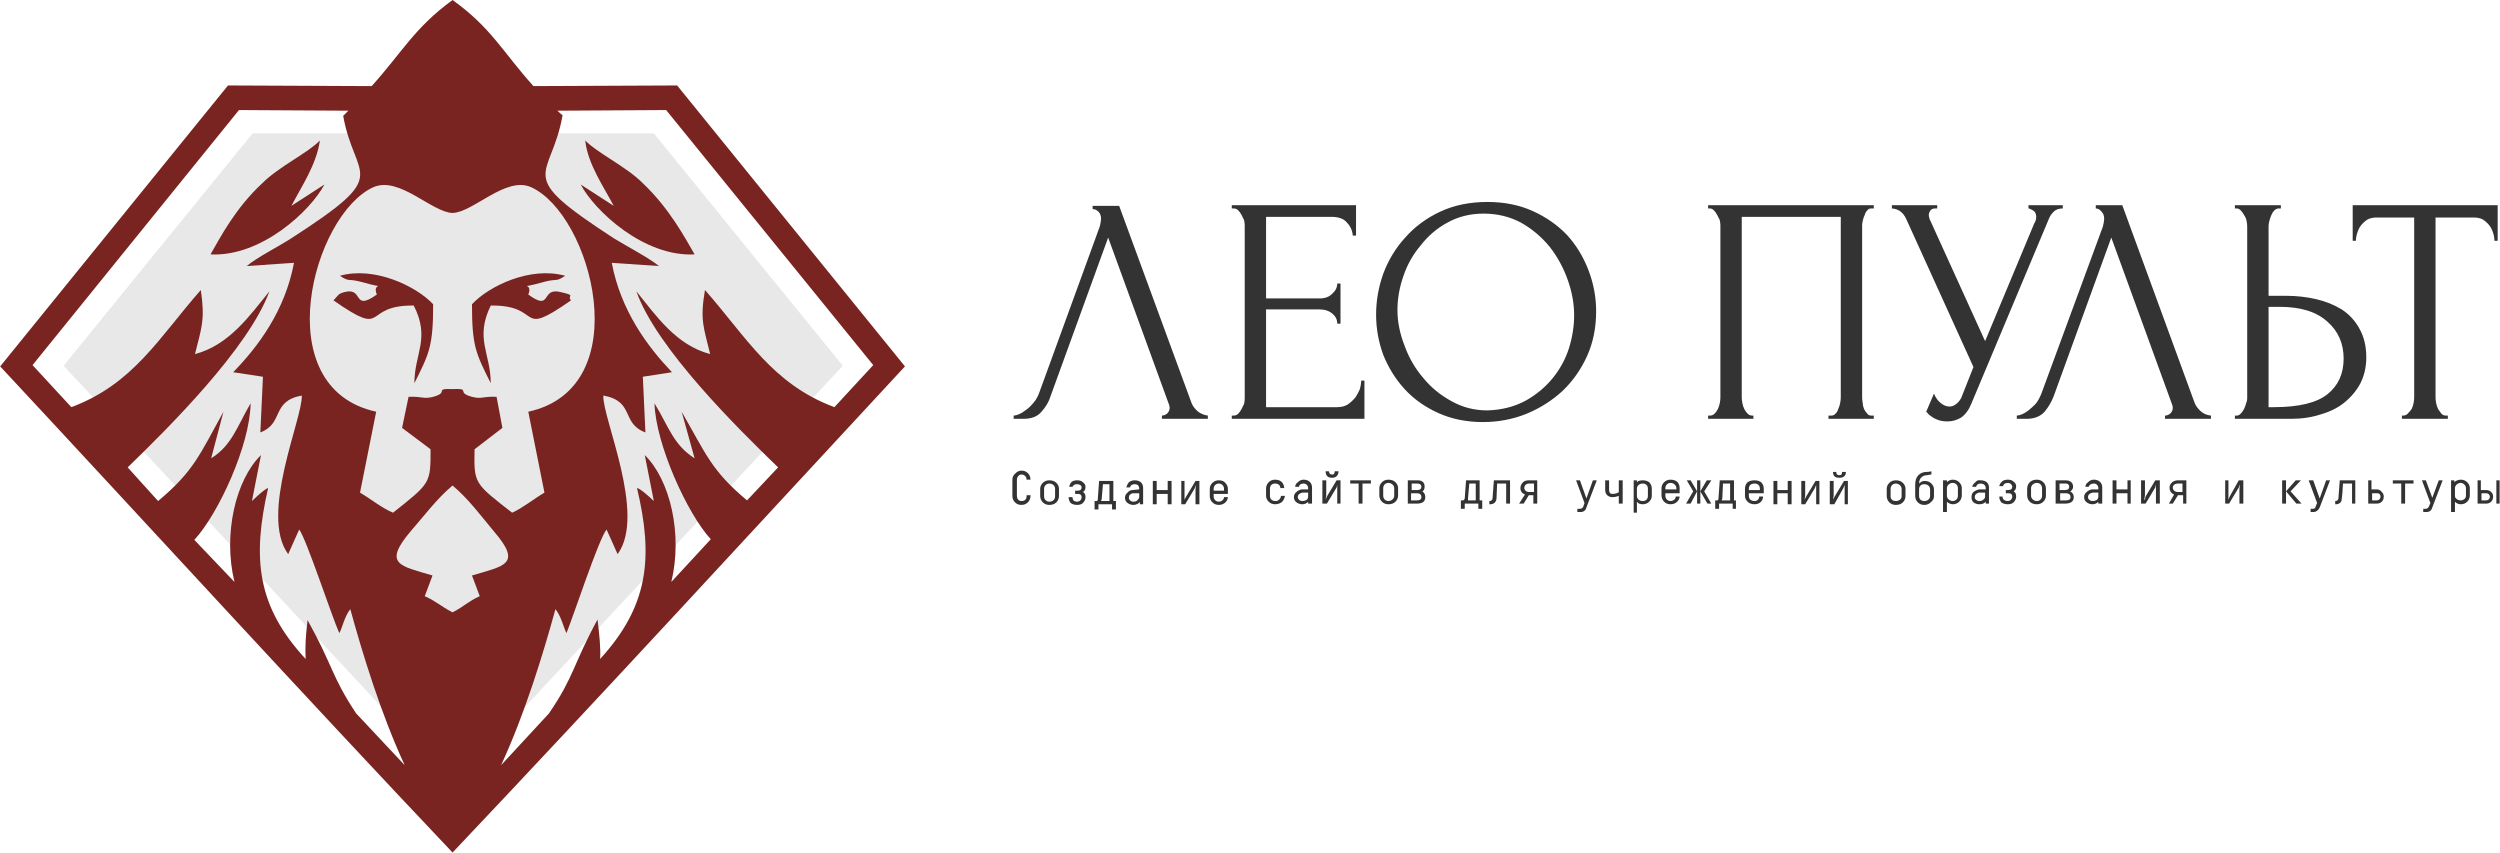 <?xml version="1.0" encoding="UTF-8"?> <svg xmlns="http://www.w3.org/2000/svg" viewBox="0 0 143.00 48.78" data-guides="{&quot;vertical&quot;:[],&quot;horizontal&quot;:[]}"><defs></defs><path fill="#333333" stroke="none" fill-opacity="1" stroke-width="1" stroke-opacity="1" clip-rule="evenodd" fill-rule="evenodd" id="tSvg78497a91ff" title="Path 1" d="M58.722 28.326C58.722 28.338 58.722 28.35 58.722 28.363C58.722 28.462 58.698 28.536 58.648 28.585C58.599 28.634 58.525 28.659 58.426 28.659C58.278 28.659 58.167 28.548 58.167 28.363C58.167 28.054 58.167 27.746 58.167 27.437C58.167 27.289 58.278 27.141 58.426 27.141C58.611 27.141 58.722 27.289 58.722 27.437C58.796 27.437 58.87 27.437 58.944 27.437C58.944 27.289 58.895 27.166 58.796 27.067C58.698 26.968 58.574 26.919 58.426 26.919C58.303 26.919 58.192 26.968 58.093 27.067C57.969 27.166 57.908 27.289 57.908 27.437C57.908 27.746 57.908 28.054 57.908 28.363C57.908 28.511 57.957 28.634 58.056 28.733C58.155 28.832 58.278 28.881 58.426 28.881C58.574 28.881 58.698 28.832 58.796 28.733C58.895 28.634 58.944 28.511 58.944 28.363C58.944 28.35 58.944 28.338 58.944 28.326C58.87 28.326 58.796 28.326 58.722 28.326ZM60.573 27.956C60.573 27.832 60.524 27.721 60.425 27.622C60.326 27.523 60.191 27.474 60.018 27.474C59.87 27.474 59.746 27.523 59.648 27.622C59.549 27.721 59.499 27.832 59.499 27.956C59.499 28.091 59.499 28.227 59.499 28.363C59.499 28.511 59.549 28.634 59.648 28.733C59.746 28.832 59.87 28.881 60.018 28.881C60.191 28.881 60.326 28.832 60.425 28.733C60.524 28.634 60.573 28.511 60.573 28.363C60.573 28.227 60.573 28.091 60.573 27.956ZM60.351 28.4C60.351 28.548 60.24 28.696 60.018 28.696C59.833 28.696 59.722 28.548 59.722 28.4C59.722 28.252 59.722 28.104 59.722 27.956C59.722 27.807 59.833 27.659 60.018 27.659C60.24 27.659 60.351 27.807 60.351 27.956C60.351 28.104 60.351 28.252 60.351 28.4ZM61.684 28.252C61.795 28.252 61.869 28.326 61.869 28.437C61.869 28.585 61.758 28.696 61.61 28.696C61.424 28.696 61.351 28.585 61.351 28.474C61.351 28.462 61.351 28.449 61.351 28.437C61.277 28.437 61.203 28.437 61.128 28.437C61.128 28.449 61.128 28.462 61.128 28.474C61.128 28.573 61.165 28.671 61.239 28.77C61.338 28.844 61.462 28.881 61.61 28.881C61.758 28.881 61.869 28.844 61.943 28.77C62.042 28.671 62.091 28.56 62.091 28.437C62.091 28.289 62.042 28.19 61.943 28.141C62.042 28.091 62.091 27.992 62.091 27.844C62.091 27.746 62.042 27.659 61.943 27.585C61.869 27.511 61.758 27.474 61.61 27.474C61.462 27.474 61.351 27.511 61.277 27.585C61.203 27.684 61.165 27.77 61.165 27.844C61.227 27.844 61.289 27.844 61.351 27.844C61.388 27.733 61.498 27.696 61.61 27.696C61.758 27.696 61.869 27.77 61.869 27.881C61.869 27.992 61.795 28.067 61.647 28.067C61.597 28.067 61.548 28.067 61.498 28.067C61.498 28.128 61.498 28.19 61.498 28.252C61.56 28.252 61.622 28.252 61.684 28.252ZM62.609 29.14C62.683 29.14 62.757 29.14 62.831 29.14C62.831 29.042 62.831 28.943 62.831 28.844C63.09 28.844 63.35 28.844 63.609 28.844C63.609 28.943 63.609 29.042 63.609 29.14C63.683 29.14 63.757 29.14 63.831 29.14C63.831 28.98 63.831 28.82 63.831 28.659C63.781 28.659 63.732 28.659 63.683 28.659C63.683 28.276 63.683 27.894 63.683 27.511C63.411 27.511 63.14 27.511 62.868 27.511C62.843 27.857 62.819 28.202 62.794 28.548C62.794 28.622 62.77 28.659 62.72 28.659C62.683 28.659 62.646 28.659 62.609 28.659C62.609 28.82 62.609 28.98 62.609 29.14ZM63.09 27.696C63.214 27.696 63.337 27.696 63.461 27.696C63.461 28.017 63.461 28.338 63.461 28.659C63.3 28.659 63.14 28.659 62.98 28.659C62.98 28.622 63.016 28.585 63.016 28.548C63.041 28.264 63.066 27.98 63.09 27.696ZM65.386 28.844C65.386 28.536 65.386 28.227 65.386 27.919C65.386 27.659 65.238 27.474 64.904 27.474C64.781 27.474 64.67 27.511 64.571 27.585C64.497 27.684 64.448 27.783 64.423 27.881C64.497 27.881 64.571 27.881 64.645 27.881C64.645 27.77 64.756 27.696 64.904 27.696C65.089 27.696 65.163 27.807 65.163 27.956C65.163 27.968 65.163 27.98 65.163 27.992C65.04 28.005 64.917 28.017 64.793 28.03C64.67 28.03 64.571 28.079 64.497 28.178C64.398 28.252 64.349 28.351 64.349 28.474C64.349 28.597 64.398 28.696 64.497 28.77C64.596 28.844 64.707 28.881 64.83 28.881C64.904 28.881 64.966 28.869 65.015 28.844C65.089 28.82 65.127 28.795 65.127 28.77C65.151 28.745 65.176 28.733 65.2 28.733C65.2 28.77 65.2 28.807 65.2 28.844C65.262 28.844 65.324 28.844 65.386 28.844ZM65.163 28.437C65.163 28.486 65.127 28.548 65.053 28.622C65.003 28.671 64.929 28.696 64.83 28.696C64.682 28.696 64.571 28.585 64.571 28.474C64.571 28.326 64.645 28.252 64.793 28.215C64.917 28.215 65.04 28.215 65.163 28.215C65.163 28.289 65.163 28.363 65.163 28.437ZM66.792 27.511C66.792 27.684 66.792 27.857 66.792 28.03C66.583 28.03 66.373 28.03 66.163 28.03C66.163 27.857 66.163 27.684 66.163 27.511C66.089 27.511 66.015 27.511 65.941 27.511C65.941 27.956 65.941 28.4 65.941 28.844C66.015 28.844 66.089 28.844 66.163 28.844C66.163 28.647 66.163 28.449 66.163 28.252C66.373 28.252 66.583 28.252 66.792 28.252C66.792 28.449 66.792 28.647 66.792 28.844C66.866 28.844 66.94 28.844 67.014 28.844C67.014 28.4 67.014 27.956 67.014 27.511C66.94 27.511 66.866 27.511 66.792 27.511ZM68.384 27.511C68.199 27.82 68.014 28.128 67.829 28.437C67.804 28.486 67.779 28.536 67.755 28.585C67.755 28.227 67.755 27.869 67.755 27.511C67.693 27.511 67.631 27.511 67.57 27.511C67.57 27.956 67.57 28.4 67.57 28.844C67.644 28.844 67.718 28.844 67.792 28.844C67.977 28.536 68.162 28.227 68.347 27.919C68.372 27.857 68.397 27.795 68.421 27.733C68.409 27.82 68.396 27.906 68.384 27.992C68.384 28.276 68.384 28.56 68.384 28.844C68.458 28.844 68.532 28.844 68.606 28.844C68.606 28.4 68.606 27.956 68.606 27.511C68.532 27.511 68.458 27.511 68.384 27.511ZM70.013 28.437C70.013 28.585 69.865 28.696 69.717 28.696C69.532 28.696 69.421 28.548 69.421 28.4C69.421 28.351 69.421 28.301 69.421 28.252C69.692 28.252 69.964 28.252 70.235 28.252C70.235 28.153 70.235 28.054 70.235 27.956C70.235 27.832 70.186 27.721 70.087 27.622C70.013 27.523 69.89 27.474 69.717 27.474C69.569 27.474 69.445 27.523 69.347 27.622C69.248 27.721 69.199 27.832 69.199 27.956C69.199 28.091 69.199 28.227 69.199 28.363C69.199 28.511 69.248 28.634 69.347 28.733C69.445 28.832 69.569 28.881 69.717 28.881C70.087 28.881 70.235 28.585 70.235 28.437C70.161 28.437 70.087 28.437 70.013 28.437ZM69.421 27.956C69.421 27.807 69.532 27.659 69.717 27.659C69.902 27.659 70.013 27.807 70.013 27.956C70.013 27.992 70.013 28.029 70.013 28.067C69.815 28.067 69.618 28.067 69.421 28.067C69.421 28.029 69.421 27.992 69.421 27.956ZM72.937 27.659C73.16 27.659 73.234 27.807 73.234 27.881C73.234 27.906 73.234 27.919 73.234 27.919C73.308 27.919 73.382 27.919 73.456 27.919C73.456 27.733 73.345 27.437 72.937 27.437C72.79 27.437 72.666 27.486 72.567 27.585C72.469 27.684 72.419 27.807 72.419 27.956C72.419 28.091 72.419 28.227 72.419 28.363C72.419 28.486 72.469 28.597 72.567 28.696C72.666 28.795 72.79 28.844 72.937 28.844C73.122 28.844 73.271 28.77 73.345 28.696C73.443 28.573 73.493 28.462 73.493 28.363C73.419 28.363 73.345 28.363 73.271 28.363C73.271 28.437 73.234 28.511 73.16 28.585C73.11 28.634 73.049 28.659 72.975 28.659C72.752 28.659 72.641 28.548 72.641 28.363C72.641 28.227 72.641 28.091 72.641 27.956C72.641 27.77 72.752 27.659 72.937 27.659ZM75.048 28.807C75.048 28.499 75.048 28.19 75.048 27.881C75.048 27.622 74.863 27.437 74.566 27.437C74.443 27.437 74.332 27.486 74.233 27.585C74.134 27.659 74.085 27.746 74.085 27.844C74.159 27.844 74.233 27.844 74.307 27.844C74.307 27.733 74.418 27.659 74.566 27.659C74.714 27.659 74.825 27.77 74.825 27.919C74.825 27.943 74.825 27.968 74.825 27.992C74.702 27.992 74.579 27.992 74.455 27.992C74.332 28.017 74.233 28.067 74.159 28.141C74.06 28.215 74.011 28.313 74.011 28.437C74.011 28.56 74.06 28.659 74.159 28.733C74.258 28.807 74.369 28.844 74.492 28.844C74.566 28.844 74.628 28.832 74.677 28.807C74.727 28.782 74.763 28.758 74.788 28.733C74.813 28.733 74.825 28.721 74.825 28.696C74.825 28.733 74.825 28.77 74.825 28.807C74.899 28.807 74.974 28.807 75.048 28.807ZM74.825 28.4C74.825 28.474 74.801 28.536 74.751 28.585C74.677 28.634 74.591 28.659 74.492 28.659C74.344 28.659 74.233 28.548 74.233 28.437C74.233 28.289 74.344 28.215 74.492 28.178C74.603 28.178 74.714 28.178 74.825 28.178C74.825 28.252 74.825 28.326 74.825 28.4ZM76.454 27.474C76.269 27.783 76.084 28.091 75.899 28.4C75.874 28.462 75.85 28.523 75.825 28.585C75.837 28.499 75.85 28.412 75.862 28.326C75.862 28.042 75.862 27.758 75.862 27.474C75.788 27.474 75.714 27.474 75.64 27.474C75.64 27.919 75.64 28.363 75.64 28.807C75.726 28.807 75.813 28.807 75.899 28.807C76.084 28.499 76.269 28.19 76.454 27.881C76.467 27.832 76.479 27.783 76.491 27.733C76.491 28.091 76.491 28.449 76.491 28.807C76.553 28.807 76.615 28.807 76.677 28.807C76.677 28.363 76.677 27.919 76.677 27.474C76.602 27.474 76.528 27.474 76.454 27.474ZM75.825 26.956C75.825 27.178 75.936 27.326 76.158 27.326C76.183 27.326 76.208 27.326 76.232 27.326C76.417 27.326 76.565 27.178 76.565 26.956C76.491 26.956 76.417 26.956 76.343 26.956C76.343 27.079 76.306 27.141 76.232 27.141C76.208 27.141 76.183 27.141 76.158 27.141C76.084 27.141 76.035 27.079 76.01 26.956C75.948 26.956 75.887 26.956 75.825 26.956ZM77.232 27.659C77.392 27.659 77.552 27.659 77.713 27.659C77.713 28.042 77.713 28.424 77.713 28.807C77.787 28.807 77.861 28.807 77.935 28.807C77.935 28.424 77.935 28.042 77.935 27.659C78.095 27.659 78.256 27.659 78.416 27.659C78.416 27.598 78.416 27.536 78.416 27.474C78.021 27.474 77.626 27.474 77.232 27.474C77.232 27.536 77.232 27.598 77.232 27.659ZM79.971 27.919C79.971 27.795 79.921 27.684 79.823 27.585C79.724 27.486 79.589 27.437 79.416 27.437C79.268 27.437 79.144 27.486 79.046 27.585C78.947 27.684 78.898 27.795 78.898 27.919C78.898 28.054 78.898 28.19 78.898 28.326C78.898 28.474 78.947 28.597 79.046 28.696C79.144 28.795 79.268 28.844 79.416 28.844C79.589 28.844 79.724 28.795 79.823 28.696C79.921 28.597 79.971 28.474 79.971 28.326C79.971 28.19 79.971 28.054 79.971 27.919ZM79.749 28.363C79.749 28.511 79.601 28.659 79.416 28.659C79.231 28.659 79.12 28.511 79.12 28.363C79.12 28.215 79.12 28.067 79.12 27.919C79.12 27.77 79.231 27.622 79.416 27.622C79.601 27.622 79.749 27.77 79.749 27.919C79.749 28.067 79.749 28.215 79.749 28.363ZM81.044 28.807C81.365 28.807 81.526 28.684 81.526 28.437C81.526 28.178 81.341 28.104 81.341 28.104C81.353 28.104 81.365 28.104 81.378 28.104C81.415 28.067 81.489 27.992 81.489 27.844C81.489 27.585 81.341 27.474 81.082 27.474C80.897 27.474 80.711 27.474 80.526 27.474C80.526 27.919 80.526 28.363 80.526 28.807C80.699 28.807 80.872 28.807 81.044 28.807ZM81.082 27.659C81.23 27.659 81.304 27.733 81.304 27.844C81.304 27.956 81.23 28.03 81.082 28.03C80.971 28.03 80.859 28.03 80.748 28.03C80.748 27.906 80.748 27.783 80.748 27.659C80.859 27.659 80.971 27.659 81.082 27.659ZM81.044 28.215C81.217 28.215 81.304 28.289 81.304 28.437C81.304 28.56 81.217 28.622 81.044 28.622C80.933 28.622 80.823 28.622 80.712 28.622C80.712 28.486 80.712 28.35 80.712 28.215C80.823 28.215 80.933 28.215 81.044 28.215ZM83.562 29.103C83.636 29.103 83.71 29.103 83.784 29.103C83.784 29.005 83.784 28.906 83.784 28.807C84.043 28.807 84.302 28.807 84.561 28.807C84.561 28.906 84.561 29.005 84.561 29.103C84.635 29.103 84.71 29.103 84.784 29.103C84.784 28.943 84.784 28.782 84.784 28.622C84.734 28.622 84.685 28.622 84.635 28.622C84.635 28.239 84.635 27.857 84.635 27.474C84.376 27.474 84.117 27.474 83.858 27.474C83.833 27.82 83.809 28.165 83.784 28.511C83.759 28.585 83.722 28.622 83.673 28.622C83.636 28.622 83.599 28.622 83.562 28.622C83.562 28.782 83.562 28.943 83.562 29.103ZM84.043 27.659C84.166 27.659 84.29 27.659 84.413 27.659C84.413 27.98 84.413 28.301 84.413 28.622C84.253 28.622 84.093 28.622 83.932 28.622C83.944 28.622 83.957 28.622 83.969 28.622C83.969 28.585 83.969 28.548 83.969 28.511C83.994 28.227 84.018 27.943 84.043 27.659ZM85.228 28.844C85.45 28.844 85.561 28.733 85.598 28.548C85.598 28.424 85.611 28.128 85.635 27.659C85.808 27.659 85.981 27.659 86.153 27.659C86.153 28.042 86.153 28.424 86.153 28.807C86.227 28.807 86.301 28.807 86.375 28.807C86.375 28.363 86.375 27.919 86.375 27.474C86.067 27.474 85.758 27.474 85.45 27.474C85.425 27.807 85.401 28.141 85.376 28.474C85.376 28.597 85.314 28.659 85.191 28.659C85.191 28.721 85.191 28.782 85.191 28.844C85.203 28.844 85.215 28.844 85.228 28.844ZM87.153 28.807C87.251 28.647 87.35 28.486 87.449 28.326C87.535 28.326 87.622 28.326 87.708 28.326C87.708 28.486 87.708 28.647 87.708 28.807C87.782 28.807 87.856 28.807 87.93 28.807C87.93 28.363 87.93 27.919 87.93 27.474C87.77 27.474 87.609 27.474 87.449 27.474C87.301 27.474 87.19 27.511 87.116 27.585C87.017 27.684 86.968 27.795 86.968 27.919C86.968 28.091 87.054 28.215 87.227 28.289C87.116 28.462 87.004 28.634 86.893 28.807C86.98 28.807 87.066 28.807 87.153 28.807ZM87.19 27.919C87.19 27.77 87.301 27.659 87.449 27.659C87.548 27.659 87.646 27.659 87.745 27.659C87.745 27.82 87.745 27.98 87.745 28.141C87.646 28.141 87.548 28.141 87.449 28.141C87.301 28.141 87.19 28.029 87.19 27.919ZM90.41 29.288C90.595 29.288 90.707 29.177 90.743 29.029C90.941 28.511 91.138 27.992 91.336 27.474C91.262 27.474 91.188 27.474 91.114 27.474C90.99 27.82 90.867 28.165 90.743 28.511C90.62 28.165 90.497 27.82 90.373 27.474C90.299 27.474 90.225 27.474 90.151 27.474C90.312 27.906 90.472 28.338 90.633 28.77C90.608 28.844 90.583 28.918 90.558 28.992C90.509 29.066 90.448 29.103 90.373 29.103C90.324 29.103 90.275 29.103 90.225 29.103C90.225 29.165 90.225 29.227 90.225 29.288C90.287 29.288 90.349 29.288 90.41 29.288ZM91.817 28.03C91.817 28.289 92.002 28.437 92.224 28.437C92.348 28.437 92.471 28.412 92.595 28.363C92.595 28.511 92.595 28.659 92.595 28.807C92.669 28.807 92.743 28.807 92.817 28.807C92.817 28.363 92.817 27.919 92.817 27.474C92.743 27.474 92.669 27.474 92.595 27.474C92.595 27.696 92.595 27.919 92.595 28.141C92.582 28.153 92.57 28.165 92.557 28.178C92.483 28.215 92.372 28.252 92.224 28.252C92.113 28.252 92.039 28.178 92.039 28.03C92.039 27.844 92.039 27.659 92.039 27.474C91.965 27.474 91.891 27.474 91.817 27.474C91.817 27.659 91.817 27.844 91.817 28.03ZM93.668 28.733C93.705 28.807 93.853 28.844 93.964 28.844C94.112 28.844 94.236 28.795 94.335 28.696C94.433 28.597 94.483 28.486 94.483 28.363C94.483 28.227 94.483 28.091 94.483 27.956C94.483 27.807 94.433 27.684 94.335 27.585C94.236 27.511 94.112 27.474 93.964 27.474C93.816 27.474 93.705 27.511 93.668 27.548C93.643 27.573 93.631 27.585 93.631 27.585C93.631 27.548 93.631 27.511 93.631 27.474C93.57 27.474 93.508 27.474 93.446 27.474C93.446 28.091 93.446 28.708 93.446 29.326C93.508 29.326 93.57 29.326 93.631 29.326C93.631 29.116 93.631 28.906 93.631 28.696C93.643 28.708 93.656 28.721 93.668 28.733ZM94.26 28.363C94.26 28.548 94.149 28.659 93.964 28.659C93.779 28.659 93.631 28.548 93.631 28.363C93.631 28.227 93.631 28.091 93.631 27.956C93.631 27.77 93.779 27.659 93.964 27.659C94.149 27.659 94.26 27.77 94.26 27.956C94.26 28.091 94.26 28.227 94.26 28.363ZM95.852 28.4C95.852 28.548 95.704 28.659 95.556 28.659C95.371 28.659 95.26 28.511 95.26 28.363C95.26 28.313 95.26 28.264 95.26 28.215C95.531 28.215 95.803 28.215 96.074 28.215C96.074 28.116 96.074 28.017 96.074 27.919C96.074 27.795 96.037 27.684 95.963 27.585C95.865 27.486 95.729 27.437 95.556 27.437C95.408 27.437 95.285 27.486 95.186 27.585C95.087 27.684 95.038 27.795 95.038 27.919C95.038 28.054 95.038 28.19 95.038 28.326C95.038 28.474 95.087 28.597 95.186 28.696C95.285 28.795 95.408 28.844 95.556 28.844C95.926 28.844 96.074 28.548 96.074 28.4C96 28.4 95.926 28.4 95.852 28.4ZM95.26 27.919C95.26 27.77 95.371 27.622 95.556 27.622C95.741 27.622 95.889 27.77 95.889 27.919C95.889 27.943 95.889 27.968 95.889 27.992C95.68 27.992 95.47 27.992 95.26 27.992C95.26 27.968 95.26 27.943 95.26 27.919ZM97.629 27.474C97.506 27.684 97.382 27.894 97.259 28.104C97.259 27.894 97.259 27.684 97.259 27.474C97.197 27.474 97.136 27.474 97.074 27.474C97.074 27.684 97.074 27.894 97.074 28.104C96.95 27.894 96.827 27.684 96.704 27.474C96.629 27.474 96.555 27.474 96.482 27.474C96.605 27.684 96.728 27.894 96.852 28.104C96.716 28.338 96.58 28.573 96.444 28.807C96.531 28.807 96.617 28.807 96.704 28.807C96.827 28.573 96.95 28.338 97.074 28.104C97.074 28.338 97.074 28.573 97.074 28.807C97.136 28.807 97.197 28.807 97.259 28.807C97.259 28.573 97.259 28.338 97.259 28.104C97.395 28.338 97.531 28.573 97.666 28.807C97.74 28.807 97.814 28.807 97.888 28.807C97.752 28.573 97.617 28.338 97.481 28.104C97.617 27.894 97.752 27.684 97.888 27.474C97.802 27.474 97.715 27.474 97.629 27.474ZM98.11 29.103C98.184 29.103 98.258 29.103 98.332 29.103C98.332 29.005 98.332 28.906 98.332 28.807C98.591 28.807 98.851 28.807 99.11 28.807C99.11 28.906 99.11 29.005 99.11 29.103C99.171 29.103 99.233 29.103 99.295 29.103C99.295 28.943 99.295 28.782 99.295 28.622C99.258 28.622 99.221 28.622 99.184 28.622C99.184 28.239 99.184 27.857 99.184 27.474C98.912 27.474 98.641 27.474 98.37 27.474C98.345 27.82 98.32 28.165 98.296 28.511C98.296 28.585 98.271 28.622 98.221 28.622C98.184 28.622 98.147 28.622 98.11 28.622C98.11 28.782 98.11 28.943 98.11 29.103ZM98.555 27.659C98.69 27.659 98.826 27.659 98.962 27.659C98.962 27.98 98.962 28.301 98.962 28.622C98.801 28.622 98.641 28.622 98.481 28.622C98.481 28.585 98.517 28.548 98.517 28.511C98.53 28.227 98.542 27.943 98.555 27.659ZM100.628 28.4C100.628 28.548 100.517 28.659 100.368 28.659C100.146 28.659 100.035 28.548 100.035 28.363C100.035 28.313 100.035 28.264 100.035 28.215C100.319 28.215 100.603 28.215 100.887 28.215C100.887 28.128 100.887 28.042 100.887 27.956C100.887 27.807 100.837 27.684 100.739 27.585C100.64 27.511 100.517 27.474 100.368 27.474C100.196 27.474 100.06 27.511 99.961 27.585C99.862 27.684 99.813 27.807 99.813 27.956C99.813 28.091 99.813 28.227 99.813 28.363C99.813 28.486 99.862 28.597 99.961 28.696C100.06 28.795 100.196 28.844 100.368 28.844C100.702 28.844 100.85 28.585 100.85 28.4C100.776 28.4 100.702 28.4 100.628 28.4ZM100.035 27.956C100.035 27.77 100.146 27.659 100.368 27.659C100.553 27.659 100.665 27.77 100.665 27.956C100.665 27.98 100.665 28.005 100.665 28.03C100.455 28.03 100.245 28.03 100.035 28.03C100.035 28.005 100.035 27.98 100.035 27.956ZM102.257 27.511C102.257 27.684 102.257 27.857 102.257 28.03C102.059 28.03 101.862 28.03 101.664 28.03C101.664 27.857 101.664 27.684 101.664 27.511C101.59 27.511 101.516 27.511 101.442 27.511C101.442 27.956 101.442 28.4 101.442 28.844C101.516 28.844 101.59 28.844 101.664 28.844C101.664 28.634 101.664 28.424 101.664 28.215C101.862 28.215 102.059 28.215 102.257 28.215C102.257 28.424 102.257 28.634 102.257 28.844C102.331 28.844 102.405 28.844 102.479 28.844C102.479 28.4 102.479 27.956 102.479 27.511C102.405 27.511 102.331 27.511 102.257 27.511ZM103.848 27.511C103.663 27.82 103.478 28.128 103.293 28.437C103.268 28.486 103.244 28.536 103.219 28.585C103.231 28.511 103.244 28.437 103.256 28.363C103.256 28.079 103.256 27.795 103.256 27.511C103.182 27.511 103.108 27.511 103.034 27.511C103.034 27.956 103.034 28.4 103.034 28.844C103.108 28.844 103.182 28.844 103.256 28.844C103.441 28.536 103.626 28.227 103.811 27.919C103.836 27.857 103.861 27.795 103.885 27.733C103.885 28.104 103.885 28.474 103.885 28.844C103.947 28.844 104.009 28.844 104.07 28.844C104.07 28.4 104.07 27.956 104.07 27.511C103.996 27.511 103.922 27.511 103.848 27.511ZM105.477 27.511C105.292 27.82 105.107 28.128 104.922 28.437C104.897 28.486 104.873 28.536 104.848 28.585C104.86 28.511 104.872 28.437 104.885 28.363C104.885 28.079 104.885 27.795 104.885 27.511C104.811 27.511 104.737 27.511 104.663 27.511C104.663 27.956 104.663 28.4 104.663 28.844C104.749 28.844 104.835 28.844 104.922 28.844C105.095 28.536 105.267 28.227 105.44 27.919C105.465 27.857 105.49 27.795 105.514 27.733C105.514 28.104 105.514 28.474 105.514 28.844C105.576 28.844 105.638 28.844 105.699 28.844C105.699 28.4 105.699 27.956 105.699 27.511C105.625 27.511 105.551 27.511 105.477 27.511ZM104.848 26.993C104.848 27.215 104.959 27.326 105.181 27.326C105.206 27.326 105.23 27.326 105.255 27.326C105.44 27.326 105.588 27.215 105.588 26.993C105.514 26.993 105.44 26.993 105.366 26.993C105.366 27.116 105.329 27.178 105.255 27.178C105.23 27.178 105.206 27.178 105.181 27.178C105.082 27.178 105.033 27.116 105.033 26.993C104.971 26.993 104.909 26.993 104.848 26.993ZM108.994 27.956C108.994 27.832 108.945 27.721 108.846 27.622C108.747 27.523 108.612 27.474 108.439 27.474C108.29 27.474 108.167 27.523 108.068 27.622C107.97 27.721 107.921 27.832 107.921 27.956C107.921 28.091 107.921 28.227 107.921 28.363C107.921 28.511 107.97 28.634 108.068 28.733C108.167 28.832 108.29 28.881 108.439 28.881C108.612 28.881 108.747 28.832 108.846 28.733C108.945 28.634 108.994 28.511 108.994 28.363C108.994 28.227 108.994 28.091 108.994 27.956ZM108.772 28.4C108.772 28.548 108.624 28.659 108.439 28.659C108.254 28.659 108.142 28.548 108.142 28.4C108.142 28.252 108.142 28.104 108.142 27.956C108.142 27.807 108.254 27.659 108.439 27.659C108.624 27.659 108.772 27.807 108.772 27.956C108.772 28.104 108.772 28.252 108.772 28.4ZM110.623 27.992C110.623 27.869 110.573 27.758 110.475 27.659C110.376 27.561 110.253 27.511 110.104 27.511C110.03 27.511 109.969 27.523 109.919 27.548C109.845 27.598 109.808 27.622 109.808 27.622C109.784 27.647 109.771 27.659 109.771 27.659C109.771 27.363 109.956 27.178 110.253 27.178C110.351 27.153 110.425 27.141 110.475 27.141C110.475 27.079 110.475 27.017 110.475 26.956C110.401 26.98 110.314 26.993 110.215 26.993C110.018 26.993 109.858 27.055 109.734 27.178C109.611 27.301 109.549 27.486 109.549 27.733C109.549 27.943 109.549 28.153 109.549 28.363C109.549 28.511 109.599 28.634 109.697 28.733C109.796 28.832 109.919 28.881 110.068 28.881C110.215 28.881 110.339 28.832 110.438 28.733C110.561 28.634 110.623 28.523 110.623 28.4C110.623 28.264 110.623 28.128 110.623 27.992ZM110.401 28.363C110.401 28.548 110.253 28.659 110.068 28.659C109.882 28.659 109.771 28.548 109.771 28.363C109.771 28.239 109.771 28.116 109.771 27.992C109.771 27.807 109.882 27.696 110.068 27.696C110.253 27.696 110.401 27.807 110.401 27.992C110.401 28.116 110.401 28.239 110.401 28.363ZM111.4 28.733C111.437 28.77 111.585 28.844 111.696 28.844C111.844 28.844 111.968 28.795 112.067 28.696C112.165 28.597 112.215 28.474 112.215 28.326C112.215 28.19 112.215 28.054 112.215 27.919C112.215 27.795 112.165 27.684 112.067 27.585C111.968 27.486 111.844 27.437 111.696 27.437C111.548 27.437 111.437 27.511 111.4 27.548C111.376 27.548 111.363 27.561 111.363 27.585C111.363 27.548 111.363 27.511 111.363 27.474C111.289 27.474 111.215 27.474 111.141 27.474C111.141 28.079 111.141 28.684 111.141 29.288C111.215 29.288 111.289 29.288 111.363 29.288C111.363 29.091 111.363 28.893 111.363 28.696C111.376 28.708 111.388 28.721 111.4 28.733ZM111.992 28.363C111.992 28.511 111.882 28.659 111.696 28.659C111.511 28.659 111.363 28.511 111.363 28.363C111.363 28.215 111.363 28.067 111.363 27.919C111.363 27.77 111.511 27.622 111.696 27.622C111.882 27.622 111.992 27.77 111.992 27.919C111.992 28.067 111.992 28.215 111.992 28.363ZM113.769 28.807C113.769 28.499 113.769 28.19 113.769 27.881C113.769 27.659 113.621 27.474 113.288 27.474C113.165 27.45 113.066 27.486 112.992 27.585C112.893 27.659 112.832 27.746 112.807 27.844C112.881 27.844 112.955 27.844 113.029 27.844C113.066 27.733 113.14 27.659 113.288 27.659C113.473 27.659 113.584 27.77 113.584 27.919C113.584 27.943 113.584 27.968 113.584 27.992C113.461 27.992 113.338 27.992 113.214 27.992C113.091 28.017 112.98 28.067 112.881 28.141C112.807 28.215 112.77 28.313 112.77 28.437C112.77 28.56 112.807 28.659 112.881 28.733C112.98 28.807 113.091 28.844 113.214 28.844C113.288 28.844 113.362 28.832 113.436 28.807C113.485 28.782 113.523 28.758 113.547 28.733C113.547 28.733 113.559 28.721 113.584 28.696C113.584 28.733 113.584 28.77 113.584 28.807C113.646 28.807 113.708 28.807 113.769 28.807ZM113.547 28.4C113.547 28.474 113.51 28.536 113.436 28.585C113.387 28.634 113.313 28.659 113.214 28.659C113.066 28.659 112.955 28.548 112.955 28.437C112.955 28.289 113.066 28.215 113.177 28.178C113.3 28.178 113.424 28.178 113.547 28.178C113.547 28.252 113.547 28.326 113.547 28.4ZM114.917 28.215C115.028 28.215 115.102 28.289 115.102 28.4C115.102 28.548 114.991 28.659 114.843 28.659C114.658 28.659 114.547 28.548 114.547 28.437C114.547 28.424 114.547 28.412 114.547 28.4C114.485 28.4 114.424 28.4 114.362 28.4C114.362 28.412 114.362 28.424 114.362 28.437C114.362 28.536 114.399 28.634 114.473 28.733C114.571 28.807 114.695 28.844 114.843 28.844C114.991 28.844 115.102 28.807 115.176 28.733C115.275 28.634 115.324 28.523 115.324 28.4C115.324 28.252 115.275 28.153 115.176 28.104C115.275 28.054 115.324 27.956 115.324 27.807C115.324 27.709 115.275 27.622 115.176 27.548C115.102 27.474 114.991 27.437 114.843 27.437C114.695 27.437 114.584 27.474 114.51 27.548C114.411 27.647 114.362 27.733 114.362 27.807C114.436 27.807 114.51 27.807 114.584 27.807C114.584 27.696 114.695 27.622 114.843 27.622C114.991 27.622 115.102 27.733 115.102 27.844C115.102 27.956 115.028 28.03 114.88 28.03C114.831 28.03 114.781 28.03 114.732 28.03C114.732 28.091 114.732 28.153 114.732 28.215C114.794 28.215 114.855 28.215 114.917 28.215ZM117.027 27.956C117.027 27.807 116.978 27.684 116.879 27.585C116.78 27.486 116.657 27.437 116.509 27.437C116.336 27.437 116.2 27.486 116.102 27.585C116.003 27.684 115.953 27.807 115.953 27.956C115.953 28.079 115.953 28.202 115.953 28.326C115.953 28.474 116.003 28.597 116.102 28.696C116.2 28.795 116.336 28.844 116.509 28.844C116.657 28.844 116.78 28.795 116.879 28.696C116.978 28.597 117.027 28.486 117.027 28.363C117.027 28.227 117.027 28.091 117.027 27.956ZM116.805 28.363C116.805 28.511 116.694 28.659 116.509 28.659C116.323 28.659 116.176 28.511 116.176 28.363C116.176 28.215 116.176 28.067 116.176 27.919C116.176 27.77 116.323 27.622 116.509 27.622C116.694 27.622 116.805 27.77 116.805 27.919C116.805 28.067 116.805 28.215 116.805 28.363ZM118.101 28.807C118.446 28.807 118.619 28.684 118.619 28.437C118.619 28.178 118.397 28.104 118.397 28.104C118.409 28.104 118.421 28.104 118.434 28.104C118.471 28.067 118.582 27.992 118.582 27.844C118.582 27.622 118.434 27.474 118.137 27.474C117.952 27.474 117.767 27.474 117.582 27.474C117.582 27.919 117.582 28.363 117.582 28.807C117.755 28.807 117.928 28.807 118.101 28.807ZM118.175 27.659C118.286 27.659 118.36 27.733 118.36 27.844C118.36 27.956 118.286 28.03 118.137 28.03C118.026 28.03 117.915 28.03 117.805 28.03C117.805 27.906 117.805 27.783 117.805 27.659C117.928 27.659 118.051 27.659 118.175 27.659ZM118.175 28.215C118.347 28.215 118.434 28.289 118.434 28.437C118.434 28.56 118.347 28.622 118.175 28.622C118.064 28.622 117.953 28.622 117.841 28.622C117.841 28.486 117.841 28.35 117.841 28.215C117.953 28.215 118.064 28.215 118.175 28.215ZM120.248 28.807C120.248 28.499 120.248 28.19 120.248 27.881C120.248 27.622 120.063 27.437 119.766 27.437C119.643 27.437 119.532 27.486 119.433 27.585C119.334 27.659 119.285 27.746 119.285 27.844C119.347 27.844 119.409 27.844 119.47 27.844C119.507 27.733 119.618 27.659 119.766 27.659C119.915 27.659 120.025 27.77 120.025 27.919C120.025 27.943 120.025 27.968 120.025 27.992C119.902 27.992 119.779 27.992 119.655 27.992C119.532 28.017 119.433 28.067 119.359 28.141C119.261 28.215 119.211 28.313 119.211 28.437C119.211 28.56 119.261 28.659 119.359 28.733C119.458 28.807 119.569 28.844 119.693 28.844C119.742 28.844 119.803 28.832 119.878 28.807C119.927 28.782 119.964 28.758 119.989 28.733C120.013 28.733 120.025 28.721 120.025 28.696C120.025 28.733 120.025 28.77 120.025 28.807C120.1 28.807 120.174 28.807 120.248 28.807ZM120.025 28.4C120.025 28.474 120.001 28.536 119.952 28.585C119.878 28.634 119.791 28.659 119.693 28.659C119.544 28.659 119.433 28.548 119.433 28.437C119.433 28.289 119.544 28.215 119.693 28.178C119.803 28.178 119.915 28.178 120.025 28.178C120.025 28.252 120.025 28.326 120.025 28.4ZM121.692 27.474C121.692 27.647 121.692 27.82 121.692 27.992C121.482 27.992 121.272 27.992 121.062 27.992C121.062 27.82 121.062 27.647 121.062 27.474C120.988 27.474 120.914 27.474 120.84 27.474C120.84 27.919 120.84 28.363 120.84 28.807C120.914 28.807 120.988 28.807 121.062 28.807C121.062 28.61 121.062 28.412 121.062 28.215C121.272 28.215 121.482 28.215 121.692 28.215C121.692 28.412 121.692 28.61 121.692 28.807C121.753 28.807 121.815 28.807 121.876 28.807C121.876 28.363 121.876 27.919 121.876 27.474C121.815 27.474 121.753 27.474 121.692 27.474ZM123.283 27.474C123.098 27.783 122.913 28.091 122.728 28.4C122.716 28.462 122.703 28.523 122.691 28.585C122.678 28.585 122.666 28.585 122.654 28.585C122.666 28.499 122.678 28.412 122.691 28.326C122.691 28.042 122.691 27.758 122.691 27.474C122.617 27.474 122.543 27.474 122.469 27.474C122.469 27.919 122.469 28.363 122.469 28.807C122.555 28.807 122.642 28.807 122.728 28.807C122.913 28.499 123.098 28.19 123.283 27.881C123.296 27.82 123.308 27.758 123.32 27.696C123.32 28.067 123.32 28.437 123.32 28.807C123.394 28.807 123.468 28.807 123.542 28.807C123.542 28.363 123.542 27.919 123.542 27.474C123.456 27.474 123.37 27.474 123.283 27.474ZM124.283 28.807C124.382 28.647 124.48 28.486 124.579 28.326C124.678 28.326 124.776 28.326 124.875 28.326C124.875 28.486 124.875 28.647 124.875 28.807C124.937 28.807 124.999 28.807 125.06 28.807C125.06 28.363 125.06 27.919 125.06 27.474C124.9 27.474 124.739 27.474 124.579 27.474C124.456 27.474 124.345 27.511 124.246 27.585C124.147 27.684 124.098 27.783 124.098 27.881C124.098 28.079 124.184 28.215 124.357 28.289C124.258 28.462 124.159 28.634 124.061 28.807C124.135 28.807 124.209 28.807 124.283 28.807ZM124.283 27.881C124.283 27.77 124.394 27.659 124.579 27.659C124.665 27.659 124.751 27.659 124.838 27.659C124.838 27.82 124.838 27.98 124.838 28.141C124.751 28.141 124.665 28.141 124.579 28.141C124.394 28.141 124.283 28.03 124.283 27.881ZM128.059 27.474C127.886 27.783 127.713 28.091 127.54 28.4C127.516 28.462 127.491 28.523 127.466 28.585C127.466 28.215 127.466 27.844 127.466 27.474C127.405 27.474 127.343 27.474 127.281 27.474C127.281 27.919 127.281 28.363 127.281 28.807C127.355 28.807 127.429 28.807 127.503 28.807C127.688 28.499 127.874 28.19 128.059 27.881C128.083 27.82 128.108 27.758 128.133 27.696C128.12 27.783 128.108 27.869 128.096 27.956C128.096 28.239 128.096 28.523 128.096 28.807C128.17 28.807 128.244 28.807 128.318 28.807C128.318 28.363 128.318 27.919 128.318 27.474C128.232 27.474 128.145 27.474 128.059 27.474ZM131.649 28.807C131.44 28.573 131.23 28.338 131.02 28.104C131.218 27.894 131.415 27.684 131.613 27.474C131.514 27.474 131.415 27.474 131.316 27.474C131.131 27.684 130.946 27.894 130.761 28.104C130.761 27.894 130.761 27.684 130.761 27.474C130.687 27.474 130.613 27.474 130.539 27.474C130.539 27.919 130.539 28.363 130.539 28.807C130.613 28.807 130.687 28.807 130.761 28.807C130.761 28.573 130.761 28.338 130.761 28.104C130.958 28.338 131.156 28.573 131.353 28.807C131.452 28.807 131.551 28.807 131.649 28.807ZM132.316 29.288C132.501 29.288 132.612 29.177 132.686 29.029C132.883 28.511 133.081 27.992 133.278 27.474C133.204 27.474 133.13 27.474 133.056 27.474C132.933 27.82 132.81 28.165 132.686 28.511C132.563 28.165 132.439 27.82 132.316 27.474C132.229 27.474 132.143 27.474 132.057 27.474C132.217 27.906 132.378 28.338 132.538 28.77C132.513 28.832 132.489 28.893 132.464 28.955C132.439 29.054 132.39 29.103 132.316 29.103C132.266 29.103 132.217 29.103 132.168 29.103C132.168 29.165 132.168 29.227 132.168 29.288C132.217 29.288 132.266 29.288 132.316 29.288ZM133.611 28.844C133.797 28.844 133.945 28.733 133.945 28.548C133.969 28.424 133.994 28.128 134.019 27.659C134.191 27.659 134.364 27.659 134.537 27.659C134.537 28.042 134.537 28.424 134.537 28.807C134.599 28.807 134.66 28.807 134.722 28.807C134.722 28.363 134.722 27.919 134.722 27.474C134.426 27.474 134.13 27.474 133.834 27.474C133.809 27.807 133.784 28.141 133.76 28.474C133.76 28.597 133.698 28.659 133.575 28.659C133.575 28.721 133.575 28.782 133.575 28.844C133.587 28.844 133.599 28.844 133.611 28.844ZM135.463 27.474C135.463 27.919 135.463 28.363 135.463 28.807C135.623 28.807 135.783 28.807 135.944 28.807C136.067 28.807 136.166 28.77 136.24 28.696C136.314 28.622 136.351 28.523 136.351 28.4C136.351 28.301 136.314 28.215 136.24 28.141C136.166 28.042 136.067 27.992 135.944 27.992C135.845 27.992 135.746 27.992 135.648 27.992C135.648 27.82 135.648 27.647 135.648 27.474C135.586 27.474 135.524 27.474 135.463 27.474ZM135.944 28.215C136.24 28.178 136.24 28.622 135.944 28.622C135.857 28.622 135.771 28.622 135.684 28.622C135.684 28.486 135.684 28.35 135.684 28.215C135.771 28.215 135.857 28.215 135.944 28.215ZM136.869 27.659C137.03 27.659 137.19 27.659 137.351 27.659C137.351 28.042 137.351 28.424 137.351 28.807C137.424 28.807 137.499 28.807 137.572 28.807C137.572 28.424 137.572 28.042 137.572 27.659C137.733 27.659 137.893 27.659 138.054 27.659C138.054 27.598 138.054 27.536 138.054 27.474C137.659 27.474 137.264 27.474 136.869 27.474C136.869 27.536 136.869 27.598 136.869 27.659ZM138.794 29.288C138.979 29.288 139.09 29.177 139.127 29.029C139.325 28.511 139.522 27.992 139.72 27.474C139.646 27.474 139.572 27.474 139.498 27.474C139.374 27.807 139.251 28.141 139.127 28.474C139.004 28.141 138.881 27.807 138.757 27.474C138.683 27.474 138.609 27.474 138.535 27.474C138.695 27.906 138.856 28.338 139.016 28.77C138.992 28.832 138.967 28.893 138.942 28.955C138.893 29.054 138.831 29.103 138.757 29.103C138.708 29.103 138.658 29.103 138.609 29.103C138.609 29.165 138.609 29.227 138.609 29.288C138.671 29.288 138.732 29.288 138.794 29.288ZM140.46 28.733C140.497 28.77 140.608 28.844 140.756 28.844C140.904 28.844 141.028 28.795 141.126 28.696C141.225 28.597 141.274 28.474 141.274 28.326C141.274 28.19 141.274 28.054 141.274 27.919C141.274 27.795 141.225 27.684 141.126 27.585C141.028 27.486 140.904 27.437 140.756 27.437C140.608 27.437 140.46 27.511 140.423 27.548C140.423 27.548 140.411 27.561 140.386 27.585C140.386 27.548 140.386 27.511 140.386 27.474C140.324 27.474 140.263 27.474 140.201 27.474C140.201 28.079 140.201 28.684 140.201 29.288C140.275 29.288 140.349 29.288 140.423 29.288C140.423 29.091 140.423 28.893 140.423 28.696C140.435 28.708 140.448 28.721 140.46 28.733ZM141.052 28.363C141.052 28.511 140.904 28.622 140.756 28.622C140.571 28.622 140.423 28.511 140.423 28.363C140.423 28.215 140.423 28.067 140.423 27.919C140.423 27.77 140.571 27.622 140.756 27.622C140.904 27.622 141.052 27.77 141.052 27.919C141.052 28.067 141.052 28.215 141.052 28.363ZM141.719 27.474C141.719 27.919 141.719 28.363 141.719 28.807C141.879 28.807 142.039 28.807 142.2 28.807C142.323 28.807 142.422 28.77 142.496 28.696C142.57 28.622 142.607 28.523 142.607 28.4C142.607 28.301 142.57 28.215 142.496 28.141C142.422 28.067 142.323 28.03 142.2 28.03C142.101 28.03 142.003 28.03 141.904 28.03C141.904 27.844 141.904 27.659 141.904 27.474C141.842 27.474 141.78 27.474 141.719 27.474ZM142.2 28.215C142.496 28.215 142.496 28.622 142.2 28.622C142.113 28.622 142.027 28.622 141.941 28.622C141.941 28.486 141.941 28.35 141.941 28.215C142.027 28.215 142.113 28.215 142.2 28.215ZM142.792 27.474C142.792 27.919 142.792 28.363 142.792 28.807C142.854 28.807 142.916 28.807 142.977 28.807C142.977 28.363 142.977 27.919 142.977 27.474C142.916 27.474 142.854 27.474 142.792 27.474Z"></path><path fill="#333333" stroke="none" fill-opacity="1" stroke-width="1" stroke-opacity="1" clip-rule="evenodd" fill-rule="evenodd" id="tSvg13419e0d420" title="Path 2" d="M60.092 22.661C59.994 22.982 59.821 23.278 59.574 23.549C59.352 23.821 59.006 23.957 58.538 23.957C58.352 23.957 58.167 23.957 57.982 23.957C57.982 23.895 57.982 23.833 57.982 23.771C58.056 23.771 58.155 23.747 58.278 23.698C58.402 23.648 58.525 23.574 58.648 23.475C58.797 23.377 58.932 23.253 59.056 23.105C59.203 22.957 59.327 22.759 59.426 22.513C60.586 19.328 61.746 16.144 62.905 12.96C62.955 12.762 62.98 12.614 62.98 12.515C62.98 12.342 62.93 12.207 62.832 12.108C62.733 12.009 62.622 11.96 62.498 11.96C62.498 11.898 62.498 11.836 62.498 11.775C63.004 11.775 63.51 11.775 64.016 11.775C65.398 15.539 66.78 19.303 68.162 23.068C68.236 23.241 68.36 23.401 68.532 23.549C68.705 23.673 68.89 23.747 69.088 23.771C69.088 23.833 69.088 23.895 69.088 23.957C68.212 23.957 67.336 23.957 66.46 23.957C66.46 23.895 66.46 23.833 66.46 23.771C66.558 23.771 66.657 23.735 66.755 23.66C66.854 23.562 66.904 23.451 66.904 23.327C66.904 23.278 66.891 23.216 66.867 23.142C65.707 19.958 64.547 16.773 63.387 13.589C62.289 16.613 61.19 19.637 60.092 22.661ZM70.457 23.771C70.495 23.771 70.532 23.771 70.569 23.771C70.667 23.771 70.754 23.735 70.828 23.66C70.902 23.586 70.963 23.5 71.013 23.401C71.062 23.302 71.112 23.204 71.161 23.105C71.186 22.982 71.198 22.87 71.198 22.772C71.198 19.476 71.198 16.181 71.198 12.885C71.198 12.811 71.186 12.713 71.161 12.589C71.112 12.49 71.062 12.392 71.013 12.293C70.963 12.194 70.902 12.108 70.828 12.034C70.754 11.96 70.667 11.923 70.569 11.923C70.532 11.923 70.495 11.923 70.457 11.923C70.457 11.861 70.457 11.799 70.457 11.738C72.827 11.738 75.196 11.738 77.565 11.738C77.565 12.318 77.565 12.898 77.565 13.478C77.504 13.478 77.442 13.478 77.38 13.478C77.355 13.182 77.244 12.935 77.047 12.737C76.874 12.515 76.578 12.404 76.158 12.404C74.912 12.404 73.666 12.404 72.419 12.404C72.419 13.959 72.419 15.514 72.419 17.07C73.444 17.07 74.468 17.07 75.492 17.07C75.788 17.07 76.023 16.983 76.195 16.81C76.393 16.637 76.491 16.44 76.491 16.218C76.553 16.218 76.615 16.218 76.677 16.218C76.677 16.983 76.677 17.748 76.677 18.514C76.615 18.514 76.553 18.514 76.491 18.514C76.491 18.291 76.405 18.106 76.232 17.958C76.035 17.785 75.788 17.699 75.492 17.699C74.468 17.699 73.444 17.699 72.419 17.699C72.419 19.563 72.419 21.427 72.419 23.29C73.777 23.29 75.134 23.29 76.491 23.29C76.714 23.29 76.911 23.241 77.084 23.142C77.257 23.019 77.405 22.883 77.528 22.735C77.627 22.587 77.713 22.426 77.787 22.253C77.837 22.056 77.861 21.895 77.861 21.772C77.923 21.772 77.984 21.772 78.046 21.772C78.046 22.5 78.046 23.229 78.046 23.957C75.517 23.957 72.987 23.957 70.457 23.957C70.457 23.895 70.457 23.833 70.457 23.771ZM85.08 11.552C86.042 11.552 86.906 11.725 87.671 12.071C88.436 12.416 89.09 12.873 89.633 13.441C90.151 14.009 90.559 14.675 90.855 15.44C91.151 16.206 91.299 16.995 91.299 17.81C91.299 18.748 91.126 19.6 90.781 20.365C90.435 21.13 89.966 21.797 89.374 22.364C88.782 22.908 88.103 23.34 87.338 23.66C86.548 23.981 85.709 24.142 84.821 24.142C83.883 24.142 83.031 23.969 82.266 23.623C81.502 23.278 80.86 22.821 80.341 22.253C79.823 21.686 79.416 21.032 79.12 20.291C78.849 19.55 78.713 18.785 78.713 17.995C78.713 17.205 78.849 16.428 79.12 15.662C79.416 14.873 79.835 14.181 80.378 13.589C80.922 12.972 81.588 12.478 82.378 12.108C83.167 11.738 84.068 11.552 85.08 11.552ZM85.08 23.475C85.894 23.451 86.622 23.265 87.264 22.92C87.881 22.574 88.399 22.142 88.819 21.624C89.238 21.105 89.547 20.538 89.744 19.921C89.942 19.279 90.041 18.649 90.041 18.032C90.041 17.366 89.917 16.687 89.67 15.996C89.424 15.305 89.078 14.675 88.634 14.107C88.165 13.54 87.622 13.083 87.005 12.737C86.363 12.392 85.648 12.219 84.858 12.219C84.093 12.219 83.402 12.392 82.785 12.737C82.193 13.058 81.687 13.49 81.267 14.033C80.823 14.552 80.49 15.144 80.267 15.811C80.046 16.452 79.934 17.094 79.934 17.736C79.934 18.402 80.07 19.081 80.341 19.773C80.588 20.464 80.946 21.081 81.415 21.624C81.859 22.167 82.402 22.611 83.044 22.957C83.661 23.302 84.34 23.475 85.08 23.475ZM97.704 23.771C97.74 23.771 97.778 23.771 97.814 23.771C97.913 23.771 97.999 23.735 98.074 23.66C98.148 23.586 98.21 23.5 98.259 23.401C98.308 23.302 98.345 23.191 98.37 23.068C98.394 22.945 98.407 22.834 98.407 22.735C98.407 19.452 98.407 16.169 98.407 12.885C98.407 12.811 98.394 12.713 98.37 12.589C98.32 12.49 98.271 12.392 98.222 12.293C98.172 12.194 98.111 12.108 98.037 12.034C97.963 11.96 97.888 11.923 97.814 11.923C97.778 11.923 97.74 11.923 97.704 11.923C97.704 11.861 97.704 11.799 97.704 11.738C100.862 11.738 104.021 11.738 107.18 11.738C107.18 11.799 107.18 11.861 107.18 11.923C107.131 11.923 107.082 11.923 107.032 11.923C106.933 11.923 106.859 11.96 106.81 12.034C106.736 12.108 106.687 12.194 106.662 12.293C106.612 12.392 106.576 12.503 106.551 12.626C106.526 12.725 106.514 12.811 106.514 12.885C106.514 16.169 106.514 19.452 106.514 22.735C106.514 22.834 106.526 22.945 106.551 23.068C106.551 23.167 106.576 23.278 106.625 23.401C106.674 23.5 106.736 23.586 106.81 23.66C106.859 23.735 106.933 23.771 107.032 23.771C107.082 23.771 107.131 23.771 107.18 23.771C107.18 23.833 107.18 23.895 107.18 23.957C106.317 23.957 105.453 23.957 104.589 23.957C104.589 23.895 104.589 23.833 104.589 23.771C104.651 23.771 104.712 23.771 104.774 23.771C104.848 23.771 104.922 23.735 104.996 23.66C105.07 23.586 105.12 23.5 105.144 23.401C105.194 23.302 105.231 23.191 105.255 23.068C105.28 22.945 105.292 22.834 105.292 22.735C105.292 19.291 105.292 15.848 105.292 12.404C103.404 12.404 101.516 12.404 99.628 12.404C99.628 15.848 99.628 19.291 99.628 22.735C99.628 22.834 99.641 22.945 99.666 23.068C99.69 23.191 99.727 23.302 99.776 23.401C99.826 23.5 99.888 23.586 99.962 23.66C100.036 23.735 100.122 23.771 100.221 23.771C100.245 23.771 100.27 23.771 100.295 23.771C100.295 23.833 100.295 23.895 100.295 23.957C99.431 23.957 98.567 23.957 97.704 23.957C97.704 23.895 97.704 23.833 97.704 23.771ZM108.217 11.738C109.081 11.738 109.944 11.738 110.808 11.738C110.808 11.799 110.808 11.861 110.808 11.923C110.771 11.923 110.734 11.923 110.697 11.923C110.549 11.923 110.45 11.972 110.401 12.071C110.352 12.145 110.327 12.219 110.327 12.293C110.327 12.367 110.339 12.429 110.364 12.478C110.364 12.527 110.376 12.565 110.401 12.589C111.45 14.897 112.499 17.205 113.548 19.513C114.485 17.267 115.423 15.021 116.361 12.774C116.386 12.75 116.41 12.7 116.435 12.626C116.46 12.552 116.472 12.478 116.472 12.404C116.472 12.231 116.41 12.108 116.287 12.034C116.163 11.96 116.077 11.923 116.028 11.923C116.028 11.861 116.028 11.799 116.028 11.738C116.682 11.738 117.336 11.738 117.99 11.738C117.99 11.799 117.99 11.861 117.99 11.923C117.768 11.923 117.595 11.984 117.472 12.108C117.348 12.231 117.262 12.355 117.212 12.478C115.731 16.008 114.251 19.538 112.77 23.068C112.622 23.438 112.425 23.71 112.178 23.883C111.931 24.031 111.672 24.105 111.4 24.105C111.203 24.105 111.03 24.08 110.882 24.031C110.734 23.981 110.611 23.92 110.512 23.846C110.388 23.771 110.302 23.698 110.253 23.623C110.204 23.574 110.179 23.549 110.179 23.549C110.327 23.204 110.475 22.858 110.623 22.513C110.722 22.759 110.858 22.945 111.03 23.068C111.178 23.191 111.339 23.253 111.511 23.253C111.635 23.253 111.746 23.216 111.845 23.142C111.968 23.068 112.079 22.945 112.178 22.772C112.412 22.179 112.647 21.587 112.881 20.994C111.598 18.168 110.314 15.342 109.031 12.515C108.858 12.145 108.587 11.947 108.217 11.923C108.217 11.861 108.217 11.799 108.217 11.738ZM117.472 22.661C117.348 22.982 117.175 23.278 116.953 23.549C116.707 23.821 116.361 23.957 115.917 23.957C115.731 23.957 115.546 23.957 115.362 23.957C115.362 23.895 115.362 23.833 115.362 23.771C115.436 23.771 115.534 23.747 115.657 23.698C115.781 23.648 115.904 23.574 116.028 23.475C116.151 23.377 116.287 23.253 116.435 23.105C116.558 22.957 116.669 22.759 116.768 22.513C117.94 19.328 119.113 16.144 120.285 12.96C120.334 12.762 120.359 12.614 120.359 12.515C120.359 12.342 120.309 12.207 120.211 12.108C120.112 11.984 120.001 11.923 119.878 11.923C119.878 11.861 119.878 11.799 119.878 11.738C120.384 11.738 120.889 11.738 121.395 11.738C122.778 15.514 124.16 19.291 125.542 23.068C125.616 23.241 125.739 23.401 125.912 23.549C126.06 23.673 126.245 23.747 126.467 23.771C126.467 23.833 126.467 23.895 126.467 23.957C125.591 23.957 124.715 23.957 123.839 23.957C123.839 23.895 123.839 23.833 123.839 23.771C123.938 23.771 124.036 23.735 124.135 23.66C124.234 23.562 124.283 23.451 124.283 23.327C124.283 23.278 124.271 23.216 124.246 23.142C123.086 19.958 121.926 16.773 120.766 13.589C119.668 16.613 118.57 19.637 117.472 22.661ZM127.837 23.771C127.874 23.771 127.911 23.771 127.948 23.771C128.022 23.771 128.096 23.735 128.17 23.66C128.244 23.586 128.306 23.5 128.355 23.401C128.405 23.302 128.441 23.204 128.466 23.105C128.516 22.982 128.54 22.883 128.54 22.809C128.54 19.526 128.54 16.243 128.54 12.96C128.54 12.861 128.528 12.75 128.503 12.626C128.478 12.503 128.429 12.392 128.355 12.293C128.306 12.194 128.244 12.108 128.17 12.034C128.096 11.96 128.022 11.923 127.948 11.923C127.911 11.923 127.874 11.923 127.837 11.923C127.837 11.861 127.837 11.799 127.837 11.738C128.713 11.738 129.589 11.738 130.465 11.738C130.465 11.799 130.465 11.861 130.465 11.923C130.416 11.923 130.367 11.923 130.317 11.923C130.144 11.947 130.009 12.083 129.91 12.33C129.811 12.577 129.762 12.787 129.762 12.96C129.762 14.28 129.762 15.601 129.762 16.921C130.107 16.921 130.453 16.921 130.798 16.921C131.366 16.921 131.921 16.983 132.464 17.107C133.007 17.23 133.501 17.427 133.945 17.699C134.365 17.971 134.698 18.328 134.945 18.773C135.216 19.242 135.352 19.797 135.352 20.439C135.352 20.982 135.241 21.476 135.018 21.92C134.797 22.34 134.488 22.71 134.093 23.031C133.723 23.327 133.279 23.549 132.76 23.698C132.242 23.87 131.674 23.957 131.057 23.957C129.984 23.957 128.91 23.957 127.837 23.957C127.837 23.895 127.837 23.833 127.837 23.771ZM130.058 23.29C131.489 23.29 132.513 23.043 133.13 22.55C133.748 22.056 134.056 21.377 134.056 20.513C134.056 19.649 133.748 18.946 133.13 18.402C132.513 17.835 131.601 17.551 130.391 17.551C130.181 17.551 129.972 17.551 129.762 17.551C129.762 19.464 129.762 21.377 129.762 23.29C129.861 23.29 129.959 23.29 130.058 23.29ZM139.905 23.771C139.942 23.771 139.979 23.771 140.016 23.771C140.016 23.833 140.016 23.895 140.016 23.957C139.14 23.957 138.264 23.957 137.388 23.957C137.388 23.895 137.388 23.833 137.388 23.771C137.412 23.771 137.437 23.771 137.462 23.771C137.56 23.771 137.647 23.735 137.721 23.66C137.795 23.586 137.869 23.5 137.943 23.401C137.992 23.302 138.029 23.191 138.054 23.068C138.079 22.945 138.091 22.834 138.091 22.735C138.091 19.303 138.091 15.872 138.091 12.441C137.375 12.441 136.66 12.441 135.944 12.441C135.747 12.441 135.574 12.478 135.426 12.552C135.278 12.651 135.154 12.762 135.056 12.885C134.957 13.009 134.883 13.157 134.833 13.33C134.784 13.478 134.759 13.626 134.759 13.774C134.698 13.774 134.636 13.774 134.574 13.774C134.574 13.095 134.574 12.416 134.574 11.738C137.338 11.738 140.102 11.738 142.867 11.738C142.867 12.416 142.867 13.095 142.867 13.774C142.805 13.774 142.743 13.774 142.681 13.774C142.681 13.626 142.657 13.478 142.608 13.33C142.558 13.157 142.484 13.009 142.385 12.885C142.287 12.762 142.163 12.651 142.015 12.552C141.867 12.478 141.694 12.441 141.497 12.441C140.769 12.441 140.041 12.441 139.313 12.441C139.313 15.872 139.313 19.303 139.313 22.735C139.313 22.834 139.325 22.945 139.35 23.068C139.374 23.191 139.411 23.302 139.461 23.401C139.535 23.5 139.597 23.586 139.646 23.66C139.72 23.735 139.806 23.771 139.905 23.771Z"></path><path fill="#E8E8E8" stroke="none" fill-opacity="1" stroke-width="1" stroke-opacity="1" clip-rule="evenodd" fill-rule="evenodd" id="tSvg5000e5497d" title="Path 3" d="M37.4 7.628C29.749 7.628 22.098 7.628 14.448 7.628C10.845 12.059 7.241 16.49 3.638 20.921C11.067 28.894 18.495 36.867 25.924 44.84C33.352 36.867 40.781 28.894 48.209 20.921C44.606 16.49 41.003 12.059 37.4 7.628Z"></path><path fill="#792421" stroke="none" fill-opacity="1" stroke-width="1" stroke-opacity="1" clip-rule="evenodd" fill-rule="evenodd" id="tSvgfaa7280887" title="Path 4" d="M32.328 15.774C31.773 16.144 31.921 15.922 31.18 16.107C29.367 16.625 30.551 16.033 30.218 16.847C31.588 17.847 30.921 16.44 32.032 16.699C33.031 16.921 32.402 16.884 32.661 17.181C29.478 19.402 31.143 17.44 28.071 17.477C27.145 19.365 28.071 20.217 28.071 21.92C27.22 20.217 26.997 19.81 26.997 17.403C27.96 16.366 30.329 15.218 32.328 15.774Z"></path><path fill="#792421" stroke="none" fill-opacity="1" stroke-width="1" stroke-opacity="1" clip-rule="evenodd" fill-rule="evenodd" id="tSvg10699c8cb59" title="Path 5" d="M19.445 15.774C20.001 16.144 19.853 15.922 20.593 16.107C22.407 16.625 21.222 16.033 21.555 16.847C20.149 17.847 20.815 16.44 19.741 16.699C19.297 16.81 19.371 16.884 19.075 17.181C22.259 19.402 20.63 17.44 23.666 17.477C24.628 19.365 23.703 20.217 23.703 21.92C24.554 20.217 24.776 19.81 24.776 17.403C23.814 16.366 21.407 15.218 19.445 15.774Z"></path><path fill="#792421" stroke="none" fill-opacity="1" stroke-width="1" stroke-opacity="1" clip-rule="evenodd" fill-rule="evenodd" id="tSvg1523aeffac8" title="Path 6" d="M0.01 20.958C4.354 15.601 8.697 10.244 13.041 4.888C15.78 4.9 18.52 4.912 21.259 4.925C22.999 2.999 23.702 1.592 25.886 0C28.108 1.592 28.774 2.999 30.514 4.925C33.253 4.912 35.993 4.9 38.732 4.888C43.075 10.244 47.419 15.601 51.763 20.958C43.174 30.215 34.586 39.583 25.886 48.765C17.187 39.583 8.636 30.215 0.01 20.958ZM24.739 32.918C24.591 33.313 24.443 33.708 24.295 34.102C24.961 34.399 25.183 34.658 25.886 35.028C26.59 34.658 26.775 34.399 27.441 34.102C27.293 33.708 27.145 33.313 26.997 32.918C28.848 32.362 29.884 32.288 28.256 30.4C27.515 29.511 26.775 28.511 25.886 27.771C24.998 28.511 24.258 29.511 23.48 30.4C21.888 32.288 22.888 32.362 24.739 32.918ZM30.366 10.701C28.922 10.072 27.071 12.145 25.886 12.182C24.702 12.145 22.851 10.072 21.37 10.701C17.89 12.256 15.225 22.18 21.518 23.55C21.21 25.092 20.901 26.635 20.593 28.178C21.222 28.548 21.851 29.067 22.481 29.326C24.628 27.623 24.628 27.66 24.628 25.697C24.085 25.29 23.542 24.883 22.999 24.475C23.122 23.883 23.246 23.29 23.369 22.698C24.146 22.661 24.221 22.846 24.776 22.698C25.738 22.439 24.776 22.217 25.886 22.254C26.997 22.217 26.035 22.439 26.997 22.698C27.552 22.846 27.589 22.661 28.404 22.698C28.515 23.29 28.626 23.883 28.737 24.475C28.206 24.883 27.676 25.29 27.145 25.697C27.108 27.66 27.108 27.623 29.292 29.326C29.884 29.067 30.514 28.548 31.143 28.178C30.835 26.635 30.526 25.092 30.218 23.55C36.511 22.18 33.846 12.256 30.366 10.701ZM44.507 26.734C42.212 24.512 37.547 19.921 36.4 16.663C37.511 18.032 38.658 19.736 40.62 20.254C40.25 18.699 40.028 18.329 40.324 16.588C42.73 19.328 44.174 21.957 47.727 23.29C48.468 22.488 49.208 21.686 49.949 20.884C46 16.021 42.051 11.158 38.103 6.295C36.03 6.307 33.957 6.319 31.884 6.332C31.982 6.431 32.081 6.517 32.18 6.591C31.513 10.368 29.292 9.849 35.104 13.626C35.882 14.107 37.103 14.737 37.696 15.218C36.795 15.157 35.894 15.095 34.993 15.033C35.511 17.773 37.029 19.81 38.436 21.291C37.88 21.377 37.325 21.464 36.77 21.55C36.819 22.611 36.869 23.673 36.918 24.735C35.511 24.216 36.326 22.957 34.512 22.624C34.438 23.883 36.992 29.437 35.326 31.696C35.116 31.227 34.907 30.758 34.697 30.289C34.253 30.807 32.772 35.324 32.402 36.213C32.254 35.954 32.106 35.25 31.772 34.843C31.069 37.398 30.032 40.805 28.663 43.767C29.576 42.779 30.489 41.792 31.402 40.805C32.846 38.694 32.772 38.028 34.179 35.435C34.29 36.361 34.364 37.065 34.327 37.694C37.066 34.695 37.399 31.955 36.437 27.919C36.437 27.919 36.585 27.882 37.399 28.659C37.226 27.783 37.054 26.907 36.881 26.03C38.325 27.438 39.065 30.548 38.399 33.288C39.151 32.473 39.904 31.659 40.657 30.844C39.324 29.4 37.511 25.438 37.436 23.068C38.251 24.401 38.51 25.438 39.732 26.216C39.485 25.327 39.238 24.438 38.991 23.55C40.398 25.993 40.694 26.919 42.73 28.622C43.322 27.993 43.915 27.363 44.507 26.734ZM9.043 28.659C11.079 26.956 11.412 26.03 12.782 23.55C12.547 24.438 12.313 25.327 12.078 26.216C13.263 25.475 13.559 24.401 14.336 23.068C14.3 25.475 12.486 29.4 11.116 30.881C11.881 31.683 12.646 32.486 13.411 33.288C12.745 30.548 13.485 27.438 14.929 26.03C14.756 26.907 14.583 27.783 14.411 28.659C15.225 27.882 15.336 27.919 15.336 27.919C14.411 31.955 14.707 34.695 17.483 37.694C17.446 37.065 17.483 36.361 17.594 35.472C19.038 38.064 18.964 38.694 20.371 40.805C21.296 41.792 22.221 42.779 23.147 43.767C21.777 40.805 20.741 37.398 20.037 34.843C19.704 35.25 19.556 35.991 19.408 36.213C19.001 35.324 17.52 30.807 17.113 30.289C16.903 30.758 16.693 31.227 16.484 31.696C14.818 29.437 17.335 23.883 17.261 22.624C15.484 22.957 16.262 24.216 14.892 24.735C14.941 23.673 14.991 22.611 15.04 21.55C14.472 21.464 13.905 21.377 13.337 21.291C14.781 19.81 16.299 17.773 16.817 15.033C15.916 15.095 15.015 15.157 14.114 15.218C14.67 14.737 15.928 14.107 16.669 13.626C22.518 9.849 20.297 10.368 19.63 6.628C19.729 6.529 19.828 6.431 19.926 6.332C17.841 6.319 15.755 6.307 13.67 6.295C9.734 11.158 5.798 16.021 1.861 20.884C2.602 21.686 3.342 22.488 4.082 23.29C7.636 21.957 9.08 19.328 11.486 16.588C11.745 18.329 11.523 18.736 11.153 20.254C13.115 19.736 14.3 18.032 15.41 16.663C14.225 19.921 9.598 24.512 7.303 26.734C7.883 27.376 8.463 28.018 9.043 28.659ZM39.732 14.552C36.807 14.7 33.994 12.034 33.216 10.553C33.846 10.96 34.475 11.367 35.104 11.775C34.549 10.701 33.623 9.405 33.475 8.035C34.142 8.739 35.807 9.516 36.77 10.479C38.288 11.923 39.176 13.589 39.732 14.552ZM15.003 10.479C15.965 9.516 17.631 8.739 18.297 8.035C18.112 9.405 17.224 10.701 16.669 11.775C17.298 11.367 17.927 10.96 18.557 10.553C17.779 12.034 14.966 14.7 12.041 14.552C12.597 13.589 13.448 11.923 15.003 10.479Z"></path></svg> 